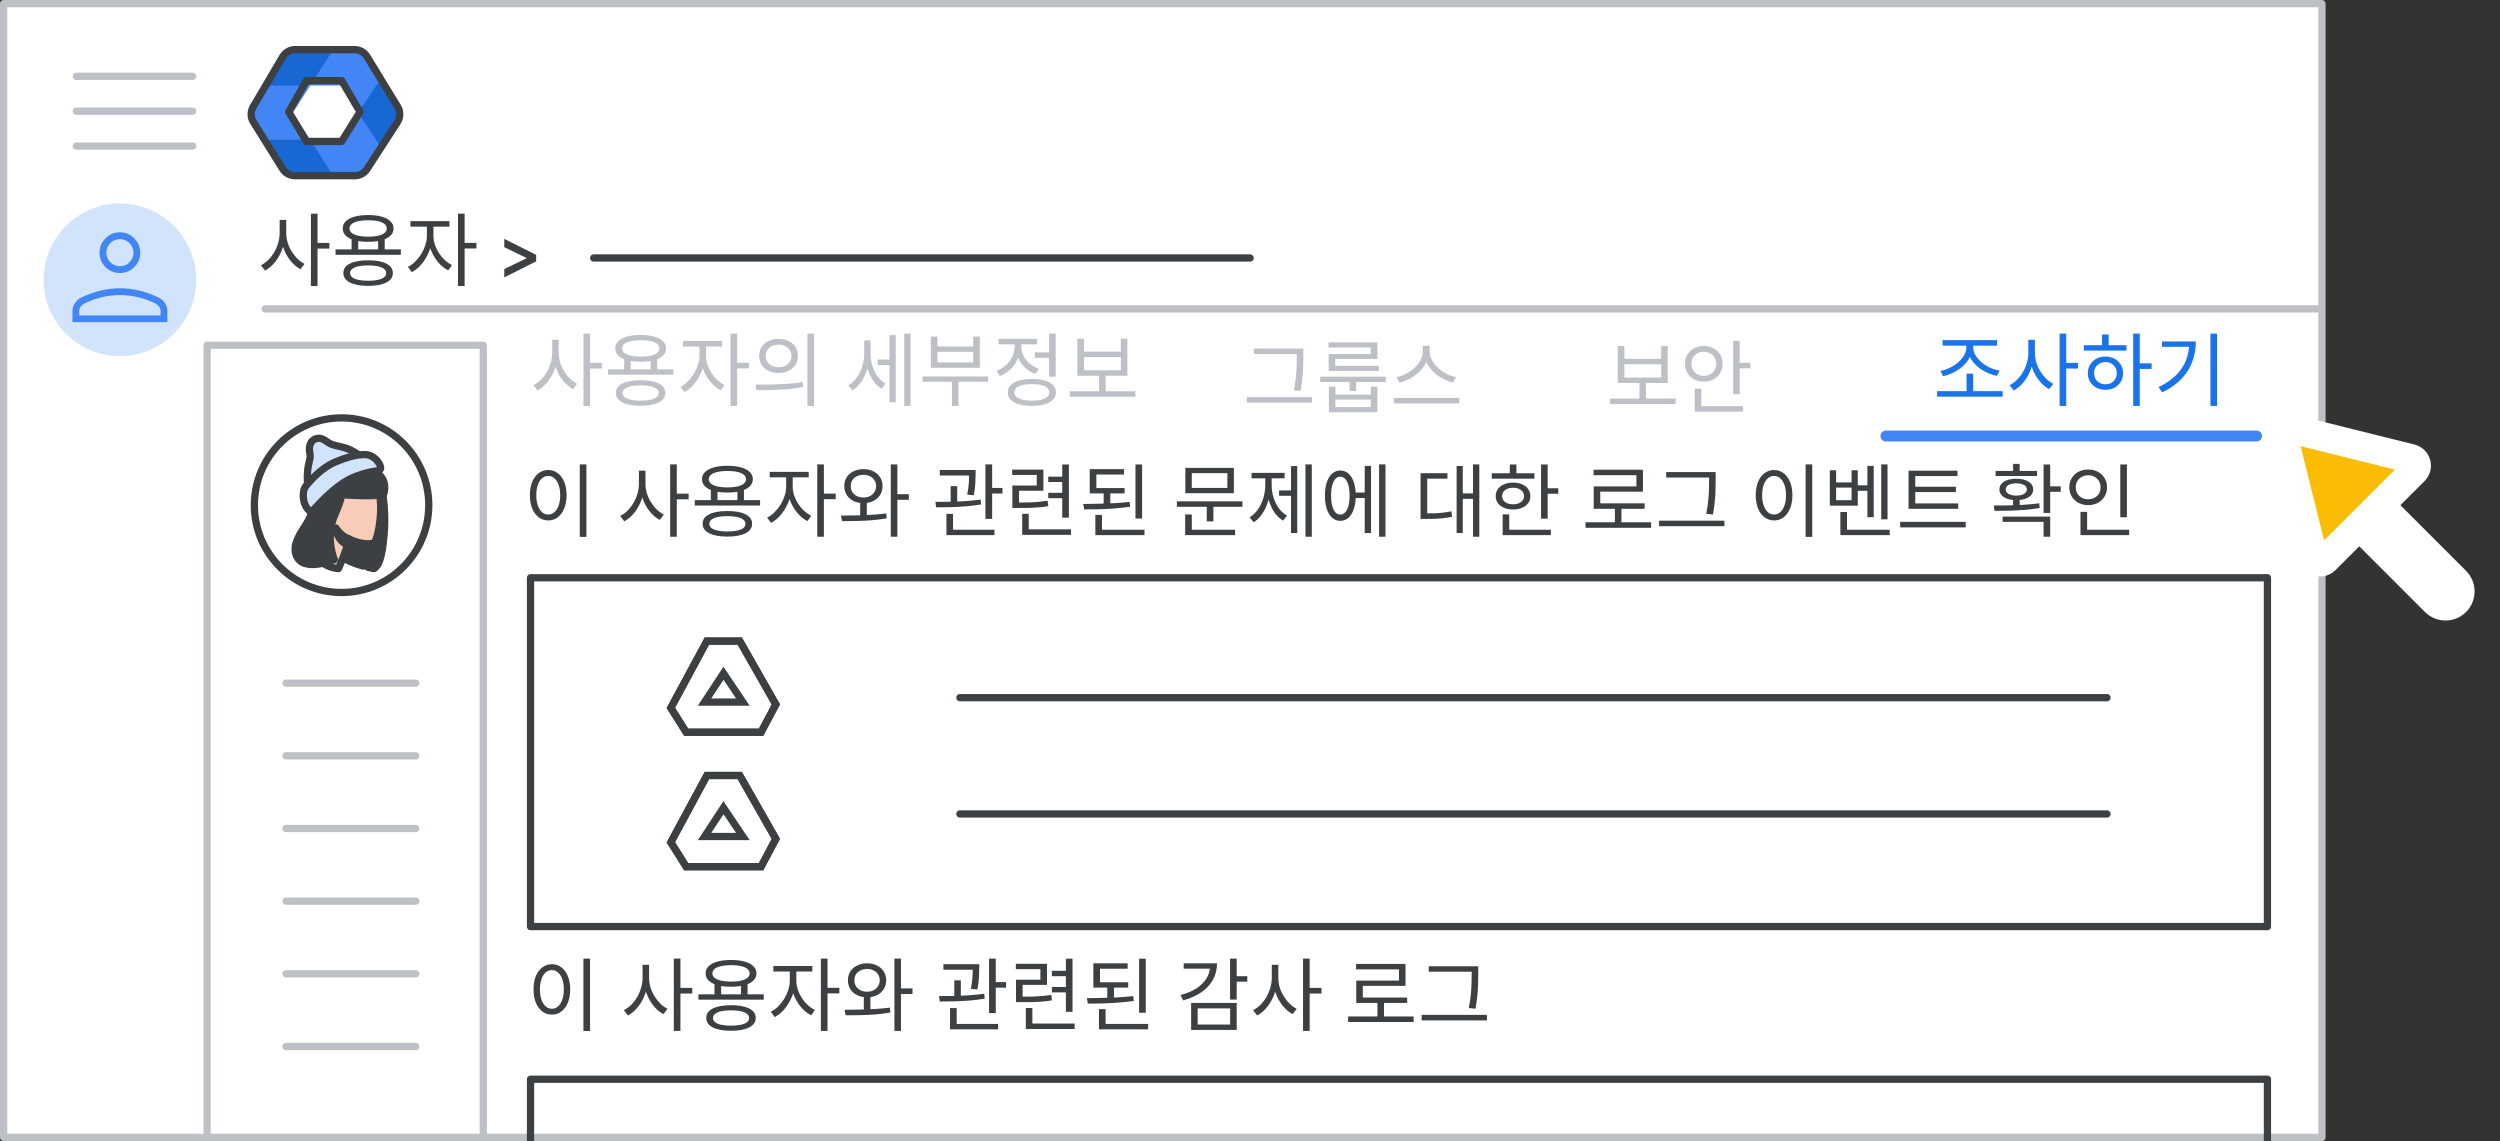 <svg width="344" height="157" viewBox="0 0 344 157" fill="none" xmlns="http://www.w3.org/2000/svg">
<rect x="0" y="0" width="344" height="157" fill="#333333" stroke="none"/>
<g id="add-information-to-a-users-directory-profile" clip-path="url(#clip0_6799_6143)">
<rect id="Rectangle" x="0.5" y="0.5" width="319" height="156" fill="white" stroke="#BDC1C6" stroke-linejoin="round"/>
<g id="Icons/drive-dark-grey">
<g id="Group">
<path id="Path 33" fill-rule="evenodd" clip-rule="evenodd" d="M97.267 88.213H101.791L106.758 96.931L104.721 100.76H94.417L92.307 97.404L97.267 88.213Z" stroke="#3C4043"/>
<path id="Path 35" fill-rule="evenodd" clip-rule="evenodd" d="M97.267 88.213H101.791L106.758 96.931L104.721 100.76H94.417L92.307 97.404L97.267 88.213Z" stroke="#3C4043"/>
<path id="Path 34" fill-rule="evenodd" clip-rule="evenodd" d="M99.55 92.639L102.219 96.606H96.944L99.55 92.639Z" stroke="#3C4043"/>
</g>
</g>
<g id="Icons/drive-dark-grey_2">
<g id="Group_2">
<path id="Path 33_2" fill-rule="evenodd" clip-rule="evenodd" d="M97.267 106.713H101.791L106.758 115.432L104.721 119.26H94.417L92.307 115.904L97.267 106.713Z" stroke="#3C4043"/>
<path id="Path 35_2" fill-rule="evenodd" clip-rule="evenodd" d="M97.267 106.713H101.791L106.758 115.432L104.721 119.26H94.417L92.307 115.904L97.267 106.713Z" stroke="#3C4043"/>
<path id="Path 34_2" fill-rule="evenodd" clip-rule="evenodd" d="M99.55 111.139L102.219 115.106H96.944L99.55 111.139Z" stroke="#3C4043"/>
</g>
</g>
<path id="Line" d="M36.5 42.5H319" stroke="#BDC1C6" stroke-linecap="round"/>
<g id="Admin icon - illustrated">
<g id="Group_3">
<path id="Vector" d="M36.407 19.232L38.831 23.168C39.214 23.79 39.922 24.173 40.688 24.173H45.849L44.92 21.53L42.688 19.232L39.547 18.721L36.407 19.232Z" fill="#1967D2"/>
<path id="Vector_2" d="M54.859 14.495L52.506 10.674L50.482 12.774L49.287 15.501L50.585 18.418L52.49 20.35L54.859 16.506C55.242 15.884 55.242 15.117 54.859 14.495Z" fill="#1967D2"/>
<path id="Vector_3" d="M45.85 6.826H40.689C39.923 6.826 39.215 7.209 38.832 7.832L36.407 11.767L39.547 12.279L42.688 11.767L44.98 9.469L45.85 6.826Z" fill="#1967D2"/>
<path id="Vector_4" d="M40.299 15.501L42.688 11.768H36.407L34.728 14.495C34.345 15.117 34.345 15.884 34.728 16.506L36.407 19.234H42.688L40.299 15.501Z" fill="#4285F4"/>
<path id="Vector_5" d="M46.898 11.767L49.287 15.5L52.505 10.673L50.755 7.832C50.372 7.209 49.663 6.826 48.897 6.826H45.85L42.688 11.767H46.898Z" fill="#4285F4"/>
<path id="Vector_6" d="M46.898 19.233H42.688L45.85 24.174H48.897C49.663 24.174 50.372 23.791 50.755 23.168L52.49 20.35L49.287 15.5L46.898 19.233Z" fill="#4285F4"/>
</g>
<path id="Path 19" fill-rule="evenodd" clip-rule="evenodd" d="M42.167 11.092H47.008L49.538 15.396L47.008 19.459H42.167L39.732 15.396L42.167 11.092Z" stroke="#3C4043" stroke-linejoin="round"/>
<path id="Path 19_2" fill-rule="evenodd" clip-rule="evenodd" d="M38.894 7.811C39.254 7.201 39.909 6.826 40.618 6.826H48.793C49.49 6.826 50.136 7.189 50.5 7.783L54.714 14.676C55.115 15.332 55.105 16.16 54.686 16.806L50.506 23.261C50.137 23.83 49.505 24.174 48.827 24.174H40.584C39.894 24.174 39.252 23.818 38.887 23.232L34.862 16.778C34.468 16.146 34.457 15.347 34.835 14.705L38.894 7.811Z" stroke="#3C4043" stroke-linejoin="round"/>
</g>
<g id="Menu">
<path id="Line_2" d="M10.5 10.5H26.5" stroke="#BDC1C6" stroke-linecap="round" stroke-linejoin="round"/>
<path id="Line_3" d="M10.5 15.301H26.5" stroke="#BDC1C6" stroke-linecap="round" stroke-linejoin="round"/>
<path id="Line_4" d="M10.5 20.1H26.5" stroke="#BDC1C6" stroke-linecap="round" stroke-linejoin="round"/>
</g>
<g id="nav-directory-on">
<path id="Path" d="M16.5 49C20.747 49 24.576 46.441 26.201 42.517C27.826 38.594 26.927 34.077 23.923 31.075C20.92 28.072 16.403 27.174 12.479 28.8C8.556 30.427 5.999 34.256 6 38.503C6 41.288 7.106 43.958 9.076 45.927C11.045 47.895 13.715 49.001 16.5 49Z" fill="#D2E3FC"/>
<g id="person_BASELINE_P900">
<path id="Shape" fill-rule="evenodd" clip-rule="evenodd" d="M14.518 36.751C15.062 37.295 15.722 37.567 16.5 37.567C17.277 37.567 17.938 37.295 18.482 36.751C19.026 36.207 19.298 35.546 19.298 34.769C19.298 34.007 19.026 33.35 18.482 32.798C17.938 32.246 17.277 31.971 16.5 31.971C15.722 31.971 15.062 32.246 14.518 32.798C13.974 33.35 13.702 34.007 13.702 34.769C13.702 35.546 13.974 36.207 14.518 36.751ZM9.971 42.79V44.329H23.029V42.79C23.029 42.401 22.916 42.04 22.691 41.705C22.465 41.371 22.166 41.111 21.793 40.925C20.907 40.505 20.025 40.19 19.147 39.98C18.268 39.77 17.386 39.665 16.5 39.665C15.614 39.665 14.732 39.77 13.854 39.98C12.975 40.19 12.093 40.505 11.207 40.925C10.834 41.111 10.534 41.371 10.309 41.705C10.084 42.04 9.971 42.401 9.971 42.79ZM22.096 43.396V42.79C22.096 42.572 22.03 42.374 21.898 42.195C21.766 42.016 21.583 41.865 21.35 41.741C20.573 41.368 19.776 41.084 18.96 40.89C18.144 40.695 17.324 40.598 16.5 40.598C15.676 40.598 14.856 40.695 14.041 40.89C13.224 41.084 12.427 41.368 11.65 41.741C11.417 41.865 11.234 42.016 11.103 42.195C10.97 42.374 10.904 42.572 10.904 42.79V43.396H22.096ZM17.818 36.086C17.452 36.451 17.013 36.634 16.5 36.634C15.987 36.634 15.548 36.451 15.183 36.086C14.818 35.721 14.635 35.282 14.635 34.769C14.635 34.256 14.818 33.817 15.183 33.452C15.548 33.086 15.987 32.903 16.5 32.903C17.013 32.903 17.452 33.086 17.818 33.452C18.183 33.817 18.365 34.256 18.365 34.769C18.365 35.282 18.183 35.721 17.818 36.086Z" fill="#4285F4"/>
</g>
</g>
<rect id="Rectangle_2" x="28.5" y="47.5" width="38" height="109" fill="white" stroke="#BDC1C6" stroke-linejoin="round"/>
<rect id="Rectangle_3" x="73" y="148.5" width="239" height="9" stroke="#3C4043" stroke-linejoin="round"/>
<g id="Group 118">
<path id="Line 5" d="M39.35 94H57.211" stroke="#BDC1C6" stroke-linecap="round" stroke-linejoin="round"/>
<path id="Line 5_2" d="M39.35 104H57.211" stroke="#BDC1C6" stroke-linecap="round" stroke-linejoin="round"/>
<path id="Line 5_3" d="M39.35 114H57.211" stroke="#BDC1C6" stroke-linecap="round" stroke-linejoin="round"/>
<path id="Line 5_4" d="M39.35 124H57.211" stroke="#BDC1C6" stroke-linecap="round" stroke-linejoin="round"/>
<path id="Line 5_5" d="M39.35 134H57.211" stroke="#BDC1C6" stroke-linecap="round" stroke-linejoin="round"/>
<path id="Line 126" d="M39.35 144H57.211" stroke="#BDC1C6" stroke-linecap="round" stroke-linejoin="round"/>
</g>
<path id="Line 5_6" d="M81.691 35.5H172.011" stroke="#3C4043" stroke-linecap="round" stroke-linejoin="round"/>
<path id="Users &#62;" d="M38.481 30.261H39.229V32.043C39.229 32.593 39.159 33.132 39.02 33.66C38.888 34.188 38.697 34.683 38.448 35.145C38.199 35.607 37.905 36.018 37.568 36.377C37.231 36.736 36.864 37.022 36.468 37.235L35.907 36.498C36.274 36.315 36.611 36.069 36.919 35.761C37.234 35.446 37.509 35.086 37.744 34.683C37.979 34.28 38.158 33.854 38.283 33.407C38.415 32.952 38.481 32.498 38.481 32.043V30.261ZM38.646 30.261H39.383V32.043C39.383 32.483 39.445 32.919 39.57 33.352C39.702 33.785 39.885 34.192 40.12 34.573C40.355 34.954 40.622 35.295 40.923 35.596C41.231 35.897 41.561 36.135 41.913 36.311L41.352 37.037C40.963 36.839 40.604 36.568 40.274 36.223C39.951 35.878 39.665 35.486 39.416 35.046C39.174 34.599 38.983 34.122 38.844 33.616C38.712 33.103 38.646 32.578 38.646 32.043V30.261ZM42.782 29.403H43.695V39.358H42.782V29.403ZM43.486 33.429H45.323V34.21H43.486V33.429ZM48.38 32.78H49.293V34.65H48.38V32.78ZM52.032 32.78H52.934V34.65H52.032V32.78ZM46.169 34.32H55.156V35.057H46.169V34.32ZM50.657 35.816C51.721 35.816 52.553 35.966 53.154 36.267C53.755 36.568 54.056 37 54.056 37.565C54.056 38.137 53.755 38.573 53.154 38.874C52.553 39.182 51.721 39.336 50.657 39.336C49.594 39.336 48.758 39.182 48.149 38.874C47.548 38.573 47.247 38.137 47.247 37.565C47.247 37 47.548 36.568 48.149 36.267C48.758 35.966 49.594 35.816 50.657 35.816ZM50.657 36.52C50.136 36.52 49.689 36.56 49.315 36.641C48.949 36.722 48.666 36.843 48.468 37.004C48.27 37.158 48.171 37.345 48.171 37.565C48.171 37.8 48.27 37.998 48.468 38.159C48.666 38.313 48.949 38.43 49.315 38.511C49.689 38.592 50.136 38.632 50.657 38.632C51.178 38.632 51.621 38.592 51.988 38.511C52.362 38.43 52.648 38.313 52.846 38.159C53.044 37.998 53.143 37.8 53.143 37.565C53.143 37.345 53.044 37.158 52.846 37.004C52.648 36.843 52.362 36.722 51.988 36.641C51.621 36.56 51.178 36.52 50.657 36.52ZM50.657 29.59C51.376 29.59 51.995 29.663 52.516 29.81C53.044 29.957 53.447 30.169 53.726 30.448C54.012 30.719 54.155 31.049 54.155 31.438C54.155 31.819 54.012 32.149 53.726 32.428C53.447 32.707 53.044 32.919 52.516 33.066C51.995 33.205 51.376 33.275 50.657 33.275C49.938 33.275 49.315 33.205 48.787 33.066C48.267 32.919 47.863 32.707 47.577 32.428C47.298 32.149 47.159 31.819 47.159 31.438C47.159 31.049 47.298 30.719 47.577 30.448C47.863 30.169 48.267 29.957 48.787 29.81C49.315 29.663 49.938 29.59 50.657 29.59ZM50.657 30.305C50.136 30.305 49.682 30.349 49.293 30.437C48.912 30.525 48.615 30.653 48.402 30.822C48.197 30.991 48.094 31.196 48.094 31.438C48.094 31.673 48.197 31.878 48.402 32.054C48.615 32.223 48.912 32.351 49.293 32.439C49.682 32.527 50.136 32.571 50.657 32.571C51.193 32.571 51.651 32.527 52.032 32.439C52.413 32.351 52.707 32.223 52.912 32.054C53.117 31.878 53.22 31.673 53.22 31.438C53.22 31.196 53.117 30.991 52.912 30.822C52.707 30.653 52.413 30.525 52.032 30.437C51.651 30.349 51.193 30.305 50.657 30.305ZM58.741 30.833H59.478V32.439C59.478 32.96 59.405 33.477 59.258 33.99C59.112 34.496 58.906 34.976 58.642 35.431C58.386 35.878 58.089 36.278 57.751 36.63C57.414 36.975 57.051 37.246 56.662 37.444L56.123 36.718C56.483 36.542 56.816 36.304 57.124 36.003C57.44 35.695 57.718 35.347 57.96 34.958C58.202 34.562 58.393 34.151 58.532 33.726C58.672 33.293 58.741 32.864 58.741 32.439V30.833ZM58.917 30.833H59.643V32.439C59.643 32.835 59.706 33.235 59.83 33.638C59.962 34.041 60.146 34.426 60.38 34.793C60.615 35.16 60.886 35.49 61.194 35.783C61.51 36.069 61.843 36.3 62.195 36.476L61.678 37.202C61.29 37.004 60.927 36.74 60.589 36.41C60.252 36.073 59.959 35.691 59.709 35.266C59.46 34.841 59.266 34.386 59.126 33.902C58.987 33.418 58.917 32.93 58.917 32.439V30.833ZM56.475 30.426H61.843V31.185H56.475V30.426ZM63.02 29.403H63.933V39.358H63.02V29.403ZM63.724 33.418H65.561V34.188H63.724V33.418ZM69.387 38.17V37.026L72.423 35.552V35.486L69.387 34.012V32.868L73.776 35.068V35.97L69.387 38.17Z" fill="#3C4043"/>
<path id="Security" d="M80.277 131.903H81.19V141.869H80.277V131.903ZM75.943 132.673C76.434 132.673 76.867 132.816 77.241 133.102C77.622 133.381 77.919 133.78 78.132 134.301C78.352 134.822 78.462 135.434 78.462 136.138C78.462 136.842 78.352 137.454 78.132 137.975C77.919 138.496 77.622 138.899 77.241 139.185C76.867 139.471 76.434 139.614 75.943 139.614C75.452 139.614 75.015 139.471 74.634 139.185C74.253 138.899 73.952 138.496 73.732 137.975C73.519 137.454 73.413 136.842 73.413 136.138C73.413 135.434 73.519 134.822 73.732 134.301C73.952 133.78 74.253 133.381 74.634 133.102C75.015 132.816 75.452 132.673 75.943 132.673ZM75.943 133.487C75.613 133.487 75.323 133.597 75.074 133.817C74.832 134.03 74.641 134.338 74.502 134.741C74.363 135.137 74.293 135.603 74.293 136.138C74.293 136.673 74.363 137.143 74.502 137.546C74.641 137.942 74.832 138.25 75.074 138.47C75.323 138.69 75.613 138.8 75.943 138.8C76.266 138.8 76.548 138.69 76.79 138.47C77.039 138.25 77.234 137.942 77.373 137.546C77.512 137.143 77.582 136.673 77.582 136.138C77.582 135.603 77.512 135.137 77.373 134.741C77.234 134.338 77.039 134.03 76.79 133.817C76.548 133.597 76.266 133.487 75.943 133.487ZM88.415 132.761H89.163V134.543C89.163 135.093 89.093 135.632 88.954 136.16C88.822 136.688 88.631 137.183 88.382 137.645C88.132 138.107 87.839 138.518 87.502 138.877C87.164 139.236 86.798 139.522 86.402 139.735L85.841 138.998C86.207 138.815 86.545 138.569 86.853 138.261C87.168 137.946 87.443 137.586 87.678 137.183C87.912 136.78 88.092 136.354 88.217 135.907C88.349 135.452 88.415 134.998 88.415 134.543V132.761ZM88.58 132.761H89.317V134.543C89.317 134.983 89.379 135.419 89.504 135.852C89.636 136.285 89.819 136.692 90.054 137.073C90.288 137.454 90.556 137.795 90.857 138.096C91.165 138.397 91.495 138.635 91.847 138.811L91.286 139.537C90.897 139.339 90.538 139.068 90.208 138.723C89.885 138.378 89.599 137.986 89.35 137.546C89.108 137.099 88.917 136.622 88.778 136.116C88.646 135.603 88.58 135.078 88.58 134.543V132.761ZM92.716 131.903H93.629V141.858H92.716V131.903ZM93.42 135.929H95.257V136.71H93.42V135.929ZM98.314 135.28H99.227V137.15H98.314V135.28ZM101.966 135.28H102.868V137.15H101.966V135.28ZM96.103 136.82H105.09V137.557H96.103V136.82ZM100.591 138.316C101.654 138.316 102.486 138.466 103.088 138.767C103.689 139.068 103.99 139.5 103.99 140.065C103.99 140.637 103.689 141.073 103.088 141.374C102.486 141.682 101.654 141.836 100.591 141.836C99.527 141.836 98.691 141.682 98.083 141.374C97.481 141.073 97.181 140.637 97.181 140.065C97.181 139.5 97.481 139.068 98.083 138.767C98.691 138.466 99.527 138.316 100.591 138.316ZM100.591 139.02C100.07 139.02 99.623 139.06 99.249 139.141C98.882 139.222 98.6 139.343 98.402 139.504C98.204 139.658 98.105 139.845 98.105 140.065C98.105 140.3 98.204 140.498 98.402 140.659C98.6 140.813 98.882 140.93 99.249 141.011C99.623 141.092 100.07 141.132 100.591 141.132C101.111 141.132 101.555 141.092 101.922 141.011C102.296 140.93 102.582 140.813 102.78 140.659C102.978 140.498 103.077 140.3 103.077 140.065C103.077 139.845 102.978 139.658 102.78 139.504C102.582 139.343 102.296 139.222 101.922 139.141C101.555 139.06 101.111 139.02 100.591 139.02ZM100.591 132.09C101.309 132.09 101.929 132.163 102.45 132.31C102.978 132.457 103.381 132.669 103.66 132.948C103.946 133.219 104.089 133.549 104.089 133.938C104.089 134.319 103.946 134.649 103.66 134.928C103.381 135.207 102.978 135.419 102.45 135.566C101.929 135.705 101.309 135.775 100.591 135.775C99.872 135.775 99.249 135.705 98.721 135.566C98.2 135.419 97.797 135.207 97.511 134.928C97.232 134.649 97.093 134.319 97.093 133.938C97.093 133.549 97.232 133.219 97.511 132.948C97.797 132.669 98.2 132.457 98.721 132.31C99.249 132.163 99.872 132.09 100.591 132.09ZM100.591 132.805C100.07 132.805 99.615 132.849 99.227 132.937C98.845 133.025 98.548 133.153 98.336 133.322C98.13 133.491 98.028 133.696 98.028 133.938C98.028 134.173 98.13 134.378 98.336 134.554C98.548 134.723 98.845 134.851 99.227 134.939C99.615 135.027 100.07 135.071 100.591 135.071C101.126 135.071 101.584 135.027 101.966 134.939C102.347 134.851 102.64 134.723 102.846 134.554C103.051 134.378 103.154 134.173 103.154 133.938C103.154 133.696 103.051 133.491 102.846 133.322C102.64 133.153 102.347 133.025 101.966 132.937C101.584 132.849 101.126 132.805 100.591 132.805ZM108.675 133.333H109.412V134.939C109.412 135.46 109.339 135.977 109.192 136.49C109.045 136.996 108.84 137.476 108.576 137.931C108.319 138.378 108.022 138.778 107.685 139.13C107.348 139.475 106.985 139.746 106.596 139.944L106.057 139.218C106.416 139.042 106.75 138.804 107.058 138.503C107.373 138.195 107.652 137.847 107.894 137.458C108.136 137.062 108.327 136.651 108.466 136.226C108.605 135.793 108.675 135.364 108.675 134.939V133.333ZM108.851 133.333H109.577V134.939C109.577 135.335 109.639 135.735 109.764 136.138C109.896 136.541 110.079 136.926 110.314 137.293C110.549 137.66 110.82 137.99 111.128 138.283C111.443 138.569 111.777 138.8 112.129 138.976L111.612 139.702C111.223 139.504 110.86 139.24 110.523 138.91C110.186 138.573 109.892 138.191 109.643 137.766C109.394 137.341 109.199 136.886 109.06 136.402C108.921 135.918 108.851 135.43 108.851 134.939V133.333ZM106.409 132.926H111.777V133.685H106.409V132.926ZM112.954 131.903H113.867V141.858H112.954V131.903ZM113.658 135.918H115.495V136.688H113.658V135.918ZM118.86 136.93H119.773V139.295H118.86V136.93ZM119.311 132.552C119.817 132.552 120.268 132.651 120.664 132.849C121.06 133.04 121.372 133.311 121.599 133.663C121.826 134.015 121.94 134.426 121.94 134.895C121.94 135.35 121.826 135.757 121.599 136.116C121.372 136.468 121.06 136.743 120.664 136.941C120.268 137.132 119.817 137.227 119.311 137.227C118.798 137.227 118.343 137.132 117.947 136.941C117.551 136.743 117.239 136.468 117.012 136.116C116.785 135.757 116.671 135.35 116.671 134.895C116.671 134.426 116.785 134.015 117.012 133.663C117.239 133.311 117.551 133.04 117.947 132.849C118.343 132.651 118.798 132.552 119.311 132.552ZM119.311 133.333C118.974 133.333 118.673 133.399 118.409 133.531C118.145 133.656 117.936 133.835 117.782 134.07C117.635 134.305 117.562 134.58 117.562 134.895C117.562 135.203 117.635 135.474 117.782 135.709C117.936 135.944 118.145 136.127 118.409 136.259C118.673 136.391 118.974 136.457 119.311 136.457C119.648 136.457 119.945 136.391 120.202 136.259C120.466 136.127 120.671 135.944 120.818 135.709C120.972 135.474 121.049 135.203 121.049 134.895C121.049 134.58 120.972 134.305 120.818 134.07C120.671 133.835 120.466 133.656 120.202 133.531C119.945 133.399 119.648 133.333 119.311 133.333ZM123.073 131.903H123.975V141.858H123.073V131.903ZM123.722 136.006H125.559V136.776H123.722V136.006ZM116.363 139.702L116.22 138.943C116.821 138.936 117.474 138.928 118.178 138.921C118.889 138.914 119.608 138.888 120.334 138.844C121.067 138.8 121.771 138.734 122.446 138.646L122.512 139.328C121.815 139.445 121.104 139.533 120.378 139.592C119.652 139.643 118.944 139.676 118.255 139.691C117.573 139.698 116.942 139.702 116.363 139.702ZM129.814 132.673H134.214V133.432H129.814V132.673ZM131.31 134.895H132.212V137.381H131.31V134.895ZM133.851 132.673H134.742V133.201C134.742 133.531 134.731 133.942 134.709 134.433C134.694 134.924 134.621 135.496 134.489 136.149L133.587 136.061C133.719 135.401 133.796 134.84 133.818 134.378C133.84 133.916 133.851 133.524 133.851 133.201V132.673ZM136.095 131.903H137.019V139.394H136.095V131.903ZM136.601 135.137H138.438V135.907H136.601V135.137ZM130.727 140.89H137.338V141.638H130.727V140.89ZM130.727 138.712H131.64V141.11H130.727V138.712ZM129.308 137.81L129.209 137.062C129.795 137.062 130.444 137.055 131.156 137.04C131.867 137.025 132.589 136.996 133.323 136.952C134.056 136.901 134.76 136.831 135.435 136.743L135.49 137.414C134.808 137.531 134.1 137.619 133.367 137.678C132.633 137.737 131.918 137.773 131.222 137.788C130.532 137.803 129.894 137.81 129.308 137.81ZM139.801 137.15H140.516C141.146 137.15 141.693 137.143 142.155 137.128C142.624 137.113 143.053 137.088 143.442 137.051C143.838 137.014 144.241 136.963 144.652 136.897L144.751 137.645C144.325 137.718 143.911 137.773 143.508 137.81C143.104 137.847 142.664 137.872 142.188 137.887C141.711 137.894 141.154 137.898 140.516 137.898H139.801V137.15ZM139.779 132.618H144.069V135.522H140.714V137.59H139.801V134.807H143.156V133.355H139.779V132.618ZM146.665 131.914H147.578V139.229H146.665V131.914ZM144.74 133.586H146.885V134.323H144.74V133.586ZM141.154 140.835H147.875V141.594H141.154V140.835ZM141.154 138.701H142.056V141.176H141.154V138.701ZM144.74 135.808H146.885V136.556H144.74V135.808ZM150.448 135.159H155.244V135.896H150.448V135.159ZM152.362 135.61H153.275V137.59H152.362V135.61ZM150.448 132.552H155.167V133.3H151.361V135.478H150.448V132.552ZM156.74 131.914H157.653V139.35H156.74V131.914ZM151.218 140.89H157.983V141.638H151.218V140.89ZM151.218 138.855H152.131V141.209H151.218V138.855ZM149.689 138.096L149.557 137.348C150.195 137.341 150.877 137.33 151.603 137.315C152.329 137.3 153.062 137.275 153.803 137.238C154.544 137.194 155.255 137.135 155.937 137.062L156.003 137.733C155.299 137.828 154.577 137.905 153.836 137.964C153.103 138.015 152.38 138.052 151.669 138.074C150.965 138.089 150.305 138.096 149.689 138.096ZM169.255 131.903H170.168V137.546H169.255V131.903ZM169.915 134.323H171.631V135.082H169.915V134.323ZM166.494 132.552H167.462C167.462 133.388 167.275 134.143 166.901 134.818C166.535 135.485 166.003 136.057 165.306 136.534C164.61 137.011 163.774 137.385 162.798 137.656L162.435 136.919C163.301 136.692 164.034 136.384 164.635 135.995C165.237 135.599 165.695 135.144 166.01 134.631C166.333 134.118 166.494 133.557 166.494 132.948V132.552ZM162.875 132.552H167.011V133.289H162.875V132.552ZM163.898 138.008H170.168V141.715H163.898V138.008ZM169.266 138.756H164.8V140.978H169.266V138.756ZM174.997 132.761H175.745V134.543C175.745 135.093 175.675 135.632 175.536 136.16C175.404 136.688 175.213 137.183 174.964 137.645C174.714 138.107 174.421 138.518 174.084 138.877C173.746 139.236 173.38 139.522 172.984 139.735L172.423 138.998C172.789 138.815 173.127 138.569 173.435 138.261C173.75 137.946 174.025 137.586 174.26 137.183C174.494 136.78 174.674 136.354 174.799 135.907C174.931 135.452 174.997 134.998 174.997 134.543V132.761ZM175.162 132.761H175.899V134.543C175.899 134.983 175.961 135.419 176.086 135.852C176.218 136.285 176.401 136.692 176.636 137.073C176.87 137.454 177.138 137.795 177.439 138.096C177.747 138.397 178.077 138.635 178.429 138.811L177.868 139.537C177.479 139.339 177.12 139.068 176.79 138.723C176.467 138.378 176.181 137.986 175.932 137.546C175.69 137.099 175.499 136.622 175.36 136.116C175.228 135.603 175.162 135.078 175.162 134.543V132.761ZM179.298 131.903H180.211V141.858H179.298V131.903ZM180.002 135.929H181.839V136.71H180.002V135.929ZM185.499 139.867H194.519V140.626H185.499V139.867ZM189.536 137.744H190.438V140.186H189.536V137.744ZM186.599 132.64H193.397V135.654H187.523V137.645H186.621V134.928H192.495V133.388H186.599V132.64ZM186.621 137.26H193.628V138.008H186.621V137.26ZM196.597 132.959H202.999V133.707H196.597V132.959ZM195.618 139.647H204.605V140.406H195.618V139.647ZM202.504 132.959H203.406V133.96C203.406 134.378 203.399 134.825 203.384 135.302C203.377 135.771 203.348 136.292 203.296 136.864C203.245 137.436 203.157 138.081 203.032 138.8L202.108 138.701C202.24 138.026 202.332 137.407 202.383 136.842C202.442 136.277 202.475 135.757 202.482 135.28C202.497 134.803 202.504 134.363 202.504 133.96V132.959Z" fill="#3C4043"/>
<path id="Security_2" d="M266.55 53.823H275.57V54.582H266.55V53.823ZM270.598 51.414H271.511V54.076H270.598V51.414ZM270.576 47.168H271.357V47.773C271.357 48.184 271.28 48.572 271.126 48.939C270.979 49.298 270.774 49.636 270.51 49.951C270.253 50.259 269.953 50.534 269.608 50.776C269.271 51.011 268.908 51.216 268.519 51.392C268.138 51.561 267.753 51.685 267.364 51.766L266.99 51.04C267.327 50.981 267.668 50.882 268.013 50.743C268.358 50.596 268.68 50.42 268.981 50.215C269.289 50.01 269.56 49.779 269.795 49.522C270.037 49.265 270.228 48.99 270.367 48.697C270.506 48.404 270.576 48.096 270.576 47.773V47.168ZM270.752 47.168H271.522V47.773C271.522 48.096 271.592 48.404 271.731 48.697C271.87 48.983 272.061 49.254 272.303 49.511C272.545 49.768 272.82 49.999 273.128 50.204C273.436 50.402 273.762 50.571 274.107 50.71C274.459 50.849 274.807 50.945 275.152 50.996L274.778 51.722C274.382 51.641 273.99 51.52 273.601 51.359C273.212 51.19 272.846 50.989 272.501 50.754C272.164 50.512 271.863 50.241 271.599 49.94C271.335 49.632 271.126 49.298 270.972 48.939C270.825 48.572 270.752 48.184 270.752 47.773V47.168ZM267.298 46.805H274.8V47.564H267.298V46.805ZM279.1 46.761H279.848V48.543C279.848 49.093 279.778 49.632 279.639 50.16C279.507 50.688 279.316 51.183 279.067 51.645C278.818 52.107 278.524 52.518 278.187 52.877C277.85 53.236 277.483 53.522 277.087 53.735L276.526 52.998C276.893 52.815 277.23 52.569 277.538 52.261C277.853 51.946 278.128 51.586 278.363 51.183C278.598 50.78 278.777 50.354 278.902 49.907C279.034 49.452 279.1 48.998 279.1 48.543V46.761ZM279.265 46.761H280.002V48.543C280.002 48.983 280.064 49.419 280.189 49.852C280.321 50.285 280.504 50.692 280.739 51.073C280.974 51.454 281.241 51.795 281.542 52.096C281.85 52.397 282.18 52.635 282.532 52.811L281.971 53.537C281.582 53.339 281.223 53.068 280.893 52.723C280.57 52.378 280.284 51.986 280.035 51.546C279.793 51.099 279.602 50.622 279.463 50.116C279.331 49.603 279.265 49.078 279.265 48.543V46.761ZM283.401 45.903H284.314V55.858H283.401V45.903ZM284.105 49.929H285.942V50.71H284.105V49.929ZM293.531 45.903H294.433V55.858H293.531V45.903ZM294.224 49.995H296.061V50.765H294.224V49.995ZM286.733 47.498H292.596V48.246H286.733V47.498ZM289.714 49.06C290.184 49.06 290.598 49.159 290.957 49.357C291.324 49.555 291.61 49.826 291.815 50.171C292.028 50.508 292.134 50.901 292.134 51.348C292.134 51.795 292.028 52.191 291.815 52.536C291.61 52.881 291.324 53.152 290.957 53.35C290.598 53.541 290.184 53.636 289.714 53.636C289.245 53.636 288.827 53.541 288.46 53.35C288.101 53.152 287.815 52.881 287.602 52.536C287.39 52.191 287.283 51.795 287.283 51.348C287.283 50.901 287.39 50.508 287.602 50.171C287.815 49.826 288.101 49.555 288.46 49.357C288.827 49.159 289.245 49.06 289.714 49.06ZM289.714 49.819C289.414 49.819 289.146 49.885 288.911 50.017C288.677 50.149 288.49 50.329 288.35 50.556C288.218 50.783 288.152 51.047 288.152 51.348C288.152 51.649 288.218 51.916 288.35 52.151C288.49 52.378 288.677 52.558 288.911 52.69C289.146 52.815 289.414 52.877 289.714 52.877C290.008 52.877 290.272 52.815 290.506 52.69C290.741 52.558 290.924 52.378 291.056 52.151C291.196 51.916 291.265 51.649 291.265 51.348C291.265 51.047 291.196 50.783 291.056 50.556C290.924 50.329 290.741 50.149 290.506 50.017C290.272 49.885 290.008 49.819 289.714 49.819ZM289.241 46.024H290.154V47.828H289.241V46.024ZM304.156 45.903H305.069V55.858H304.156V45.903ZM301.241 46.981H302.143C302.143 47.7 302.055 48.393 301.879 49.06C301.711 49.727 301.443 50.362 301.076 50.963C300.71 51.557 300.233 52.111 299.646 52.624C299.06 53.137 298.348 53.596 297.512 53.999L297.028 53.262C297.989 52.8 298.781 52.261 299.404 51.645C300.028 51.029 300.49 50.343 300.79 49.588C301.091 48.825 301.241 48.004 301.241 47.124V46.981ZM297.49 46.981H301.626V47.718H297.49V46.981Z" fill="#1A73E8"/>
<path id="Security_3" d="M221.55 54.834H230.57V55.593H221.55V54.834ZM225.587 52.447H226.489V55.054H225.587V52.447ZM222.606 47.607H223.519V49.378H228.579V47.607H229.481V52.7H222.606V47.607ZM223.519 50.126V51.952H228.579V50.126H223.519ZM238.478 46.903H239.391V54.229H238.478V46.903ZM239.105 49.928H240.854V50.687H239.105V49.928ZM233.198 55.89H239.831V56.638H233.198V55.89ZM233.198 53.481H234.1V56.187H233.198V53.481ZM234.441 47.607C234.94 47.607 235.383 47.713 235.772 47.926C236.161 48.131 236.469 48.417 236.696 48.784C236.923 49.151 237.037 49.576 237.037 50.06C237.037 50.529 236.923 50.951 236.696 51.325C236.469 51.699 236.161 51.992 235.772 52.205C235.383 52.41 234.94 52.513 234.441 52.513C233.95 52.513 233.506 52.41 233.11 52.205C232.721 51.992 232.413 51.699 232.186 51.325C231.959 50.951 231.845 50.529 231.845 50.06C231.845 49.576 231.959 49.151 232.186 48.784C232.413 48.417 232.721 48.131 233.11 47.926C233.506 47.713 233.95 47.607 234.441 47.607ZM234.441 48.399C234.118 48.399 233.829 48.469 233.572 48.608C233.315 48.747 233.11 48.942 232.956 49.191C232.809 49.44 232.736 49.73 232.736 50.06C232.736 50.383 232.809 50.669 232.956 50.918C233.11 51.167 233.315 51.362 233.572 51.501C233.829 51.64 234.118 51.71 234.441 51.71C234.764 51.71 235.053 51.64 235.31 51.501C235.574 51.362 235.779 51.167 235.926 50.918C236.08 50.669 236.157 50.383 236.157 50.06C236.157 49.73 236.08 49.44 235.926 49.191C235.779 48.942 235.574 48.747 235.31 48.608C235.053 48.469 234.764 48.399 234.441 48.399Z" fill="#BDC1C6"/>
<path id="Security_4" d="M172.529 47.959H178.931V48.707H172.529V47.959ZM171.55 54.647H180.537V55.406H171.55V54.647ZM178.436 47.959H179.338V48.96C179.338 49.378 179.331 49.825 179.316 50.302C179.309 50.771 179.279 51.292 179.228 51.864C179.177 52.436 179.089 53.081 178.964 53.8L178.04 53.701C178.172 53.026 178.264 52.407 178.315 51.842C178.374 51.277 178.407 50.757 178.414 50.28C178.429 49.803 178.436 49.363 178.436 48.96V47.959ZM181.658 51.831H190.678V52.568H181.658V51.831ZM185.706 52.095H186.608V53.789H185.706V52.095ZM182.857 53.206H183.759V54.295H188.621V53.206H189.523V56.726H182.857V53.206ZM183.759 54.988V56.011H188.621V54.988H183.759ZM182.802 47.112H189.523V49.389H183.726V50.709H182.824V48.718H188.621V47.816H182.802V47.112ZM182.824 50.335H189.732V51.039H182.824V50.335ZM195.77 47.585H196.573V48.355C196.573 48.788 196.496 49.198 196.342 49.587C196.196 49.976 195.99 50.339 195.726 50.676C195.47 51.006 195.169 51.303 194.824 51.567C194.487 51.831 194.124 52.055 193.735 52.238C193.354 52.421 192.965 52.561 192.569 52.656L192.162 51.897C192.507 51.824 192.852 51.71 193.196 51.556C193.548 51.402 193.878 51.215 194.186 50.995C194.494 50.768 194.766 50.515 195 50.236C195.242 49.957 195.429 49.66 195.561 49.345C195.701 49.022 195.77 48.692 195.77 48.355V47.585ZM195.946 47.585H196.727V48.355C196.727 48.692 196.797 49.022 196.936 49.345C197.076 49.66 197.263 49.957 197.497 50.236C197.739 50.515 198.014 50.768 198.322 50.995C198.63 51.215 198.957 51.406 199.301 51.567C199.653 51.721 200.005 51.831 200.357 51.897L199.939 52.656C199.543 52.561 199.155 52.421 198.773 52.238C198.392 52.055 198.029 51.831 197.684 51.567C197.347 51.303 197.046 51.006 196.782 50.676C196.518 50.339 196.313 49.976 196.166 49.587C196.02 49.198 195.946 48.788 195.946 48.355V47.585ZM191.788 54.757H200.808V55.516H191.788V54.757Z" fill="#BDC1C6"/>
<path id="Security_5" d="M75.981 46.761H76.729V48.543C76.729 49.093 76.659 49.632 76.52 50.16C76.388 50.688 76.197 51.183 75.948 51.645C75.699 52.107 75.405 52.518 75.068 52.877C74.731 53.236 74.364 53.522 73.968 53.735L73.407 52.998C73.774 52.815 74.111 52.569 74.419 52.261C74.734 51.946 75.009 51.586 75.244 51.183C75.479 50.78 75.658 50.354 75.783 49.907C75.915 49.452 75.981 48.998 75.981 48.543V46.761ZM76.146 46.761H76.883V48.543C76.883 48.983 76.945 49.419 77.07 49.852C77.202 50.285 77.385 50.692 77.62 51.073C77.855 51.454 78.122 51.795 78.423 52.096C78.731 52.397 79.061 52.635 79.413 52.811L78.852 53.537C78.463 53.339 78.104 53.068 77.774 52.723C77.451 52.378 77.165 51.986 76.916 51.546C76.674 51.099 76.483 50.622 76.344 50.116C76.212 49.603 76.146 49.078 76.146 48.543V46.761ZM80.282 45.903H81.195V55.858H80.282V45.903ZM80.986 49.929H82.823V50.71H80.986V49.929ZM85.88 49.28H86.793V51.15H85.88V49.28ZM89.532 49.28H90.434V51.15H89.532V49.28ZM83.669 50.82H92.656V51.557H83.669V50.82ZM88.157 52.316C89.221 52.316 90.053 52.466 90.654 52.767C91.255 53.068 91.556 53.5 91.556 54.065C91.556 54.637 91.255 55.073 90.654 55.374C90.053 55.682 89.221 55.836 88.157 55.836C87.094 55.836 86.258 55.682 85.649 55.374C85.048 55.073 84.747 54.637 84.747 54.065C84.747 53.5 85.048 53.068 85.649 52.767C86.258 52.466 87.094 52.316 88.157 52.316ZM88.157 53.02C87.636 53.02 87.189 53.06 86.815 53.141C86.448 53.222 86.166 53.343 85.968 53.504C85.77 53.658 85.671 53.845 85.671 54.065C85.671 54.3 85.77 54.498 85.968 54.659C86.166 54.813 86.448 54.93 86.815 55.011C87.189 55.092 87.636 55.132 88.157 55.132C88.678 55.132 89.121 55.092 89.488 55.011C89.862 54.93 90.148 54.813 90.346 54.659C90.544 54.498 90.643 54.3 90.643 54.065C90.643 53.845 90.544 53.658 90.346 53.504C90.148 53.343 89.862 53.222 89.488 53.141C89.121 53.06 88.678 53.02 88.157 53.02ZM88.157 46.09C88.876 46.09 89.496 46.163 90.016 46.31C90.544 46.457 90.948 46.669 91.226 46.948C91.512 47.219 91.655 47.549 91.655 47.938C91.655 48.319 91.512 48.649 91.226 48.928C90.948 49.207 90.544 49.419 90.016 49.566C89.496 49.705 88.876 49.775 88.157 49.775C87.439 49.775 86.815 49.705 86.287 49.566C85.766 49.419 85.363 49.207 85.077 48.928C84.799 48.649 84.659 48.319 84.659 47.938C84.659 47.549 84.799 47.219 85.077 46.948C85.363 46.669 85.766 46.457 86.287 46.31C86.815 46.163 87.439 46.09 88.157 46.09ZM88.157 46.805C87.636 46.805 87.182 46.849 86.793 46.937C86.412 47.025 86.115 47.153 85.902 47.322C85.697 47.491 85.594 47.696 85.594 47.938C85.594 48.173 85.697 48.378 85.902 48.554C86.115 48.723 86.412 48.851 86.793 48.939C87.182 49.027 87.636 49.071 88.157 49.071C88.692 49.071 89.151 49.027 89.532 48.939C89.913 48.851 90.207 48.723 90.412 48.554C90.618 48.378 90.72 48.173 90.72 47.938C90.72 47.696 90.618 47.491 90.412 47.322C90.207 47.153 89.913 47.025 89.532 46.937C89.151 46.849 88.692 46.805 88.157 46.805ZM96.241 47.333H96.978V48.939C96.978 49.46 96.905 49.977 96.758 50.49C96.612 50.996 96.406 51.476 96.142 51.931C95.886 52.378 95.589 52.778 95.251 53.13C94.914 53.475 94.551 53.746 94.162 53.944L93.623 53.218C93.983 53.042 94.316 52.804 94.624 52.503C94.94 52.195 95.218 51.847 95.46 51.458C95.702 51.062 95.893 50.651 96.032 50.226C96.172 49.793 96.241 49.364 96.241 48.939V47.333ZM96.417 47.333H97.143V48.939C97.143 49.335 97.206 49.735 97.33 50.138C97.462 50.541 97.646 50.926 97.88 51.293C98.115 51.66 98.386 51.99 98.694 52.283C99.01 52.569 99.343 52.8 99.695 52.976L99.178 53.702C98.79 53.504 98.427 53.24 98.089 52.91C97.752 52.573 97.459 52.191 97.209 51.766C96.96 51.341 96.766 50.886 96.626 50.402C96.487 49.918 96.417 49.43 96.417 48.939V47.333ZM93.975 46.926H99.343V47.685H93.975V46.926ZM100.52 45.903H101.433V55.858H100.52V45.903ZM101.224 49.918H103.061V50.688H101.224V49.918ZM107.13 46.629C107.651 46.629 108.109 46.728 108.505 46.926C108.909 47.117 109.224 47.388 109.451 47.74C109.679 48.092 109.792 48.503 109.792 48.972C109.792 49.434 109.679 49.845 109.451 50.204C109.224 50.556 108.909 50.831 108.505 51.029C108.109 51.22 107.651 51.315 107.13 51.315C106.617 51.315 106.159 51.22 105.755 51.029C105.352 50.831 105.033 50.556 104.798 50.204C104.571 49.845 104.457 49.434 104.457 48.972C104.457 48.503 104.571 48.092 104.798 47.74C105.033 47.388 105.352 47.117 105.755 46.926C106.159 46.728 106.617 46.629 107.13 46.629ZM107.13 47.421C106.793 47.421 106.489 47.487 106.217 47.619C105.953 47.744 105.744 47.923 105.59 48.158C105.436 48.393 105.359 48.664 105.359 48.972C105.359 49.28 105.436 49.551 105.59 49.786C105.744 50.021 105.953 50.204 106.217 50.336C106.489 50.461 106.793 50.523 107.13 50.523C107.475 50.523 107.779 50.461 108.043 50.336C108.307 50.204 108.516 50.021 108.67 49.786C108.824 49.551 108.901 49.28 108.901 48.972C108.901 48.664 108.824 48.393 108.67 48.158C108.516 47.923 108.307 47.744 108.043 47.619C107.779 47.487 107.475 47.421 107.13 47.421ZM111.101 45.903H112.014V55.869H111.101V45.903ZM104.083 53.691L103.962 52.921C104.571 52.921 105.238 52.917 105.964 52.91C106.69 52.895 107.438 52.866 108.208 52.822C108.986 52.771 109.734 52.69 110.452 52.58L110.529 53.251C109.781 53.39 109.022 53.493 108.252 53.559C107.49 53.618 106.753 53.654 106.041 53.669C105.33 53.684 104.677 53.691 104.083 53.691ZM120.757 49.467H122.671V50.226H120.757V49.467ZM118.909 46.838H119.624V48.741C119.624 49.254 119.569 49.76 119.459 50.259C119.356 50.758 119.202 51.227 118.997 51.667C118.799 52.107 118.557 52.503 118.271 52.855C117.985 53.207 117.662 53.493 117.303 53.713L116.731 53.031C117.068 52.826 117.373 52.569 117.644 52.261C117.915 51.953 118.143 51.608 118.326 51.227C118.517 50.838 118.66 50.435 118.755 50.017C118.858 49.592 118.909 49.166 118.909 48.741V46.838ZM119.085 46.838H119.789V48.708C119.789 49.104 119.833 49.504 119.921 49.907C120.016 50.303 120.148 50.684 120.317 51.051C120.493 51.41 120.709 51.74 120.966 52.041C121.223 52.342 121.512 52.591 121.835 52.789L121.318 53.493C120.959 53.273 120.64 52.994 120.361 52.657C120.082 52.312 119.848 51.927 119.657 51.502C119.466 51.069 119.323 50.615 119.228 50.138C119.133 49.661 119.085 49.185 119.085 48.708V46.838ZM124.42 45.903H125.3V55.858H124.42V45.903ZM122.396 46.112H123.254V55.352H122.396V46.112ZM126.949 51.799H135.969V52.536H126.949V51.799ZM130.986 52.14H131.888V55.858H130.986V52.14ZM128.093 46.31H128.995V47.674H133.912V46.31H134.825V50.611H128.093V46.31ZM128.995 48.411V49.863H133.912V48.411H128.995ZM142.392 48.488H144.625V49.247H142.392V48.488ZM144.35 45.903H145.263V51.832H144.35V45.903ZM141.985 52.14C142.675 52.14 143.265 52.213 143.756 52.36C144.255 52.507 144.636 52.719 144.9 52.998C145.164 53.269 145.296 53.603 145.296 53.999C145.296 54.586 144.999 55.04 144.405 55.363C143.819 55.686 143.012 55.847 141.985 55.847C140.959 55.847 140.148 55.686 139.554 55.363C138.968 55.04 138.674 54.586 138.674 53.999C138.674 53.603 138.806 53.269 139.07 52.998C139.342 52.719 139.723 52.507 140.214 52.36C140.713 52.213 141.303 52.14 141.985 52.14ZM141.985 52.855C141.487 52.855 141.058 52.899 140.698 52.987C140.339 53.075 140.06 53.203 139.862 53.372C139.672 53.541 139.576 53.75 139.576 53.999C139.576 54.234 139.672 54.435 139.862 54.604C140.06 54.773 140.339 54.905 140.698 55C141.058 55.088 141.487 55.132 141.985 55.132C142.491 55.132 142.92 55.088 143.272 55C143.632 54.905 143.907 54.773 144.097 54.604C144.295 54.435 144.394 54.234 144.394 53.999C144.394 53.75 144.295 53.541 144.097 53.372C143.907 53.203 143.632 53.075 143.272 52.987C142.92 52.899 142.491 52.855 141.985 52.855ZM139.609 46.915H140.357V47.718C140.357 48.327 140.24 48.899 140.005 49.434C139.778 49.962 139.455 50.428 139.037 50.831C138.619 51.227 138.135 51.531 137.585 51.744L137.112 51.018C137.486 50.886 137.824 50.706 138.124 50.479C138.432 50.252 138.696 49.991 138.916 49.698C139.144 49.405 139.316 49.089 139.433 48.752C139.551 48.415 139.609 48.07 139.609 47.718V46.915ZM139.785 46.915H140.533V47.707C140.533 48.132 140.632 48.547 140.83 48.95C141.028 49.353 141.311 49.709 141.677 50.017C142.044 50.325 142.466 50.567 142.942 50.743L142.48 51.469C141.938 51.271 141.465 50.985 141.061 50.611C140.658 50.23 140.343 49.79 140.115 49.291C139.895 48.792 139.785 48.264 139.785 47.707V46.915ZM137.398 46.629H142.711V47.377H137.398V46.629ZM147.198 53.834H156.218V54.593H147.198V53.834ZM151.235 51.447H152.137V54.054H151.235V51.447ZM148.254 46.607H149.167V48.378H154.227V46.607H155.129V51.7H148.254V46.607ZM149.167 49.126V50.952H154.227V49.126H149.167Z" fill="#BDC1C6"/>
<rect id="Rectangle_4" x="73" y="79.5" width="239" height="48" stroke="#3C4043" stroke-linejoin="round"/>
<path id="Line 6" d="M132.081 96H289.919" stroke="#3C4043" stroke-linecap="round" stroke-linejoin="round"/>
<path id="Line 125" d="M132.081 112H289.919" stroke="#3C4043" stroke-linecap="round" stroke-linejoin="round"/>
<path id="Security_6" d="M79.777 63.903H80.69V73.869H79.777V63.903ZM75.443 64.673C75.934 64.673 76.367 64.816 76.741 65.102C77.122 65.381 77.419 65.78 77.632 66.301C77.852 66.822 77.962 67.434 77.962 68.138C77.962 68.842 77.852 69.454 77.632 69.975C77.419 70.496 77.122 70.899 76.741 71.185C76.367 71.471 75.934 71.614 75.443 71.614C74.952 71.614 74.515 71.471 74.134 71.185C73.753 70.899 73.452 70.496 73.232 69.975C73.019 69.454 72.913 68.842 72.913 68.138C72.913 67.434 73.019 66.822 73.232 66.301C73.452 65.78 73.753 65.381 74.134 65.102C74.515 64.816 74.952 64.673 75.443 64.673ZM75.443 65.487C75.113 65.487 74.823 65.597 74.574 65.817C74.332 66.03 74.141 66.338 74.002 66.741C73.863 67.137 73.793 67.603 73.793 68.138C73.793 68.673 73.863 69.143 74.002 69.546C74.141 69.942 74.332 70.25 74.574 70.47C74.823 70.69 75.113 70.8 75.443 70.8C75.766 70.8 76.048 70.69 76.29 70.47C76.539 70.25 76.734 69.942 76.873 69.546C77.012 69.143 77.082 68.673 77.082 68.138C77.082 67.603 77.012 67.137 76.873 66.741C76.734 66.338 76.539 66.03 76.29 65.817C76.048 65.597 75.766 65.487 75.443 65.487ZM87.915 64.761H88.663V66.543C88.663 67.093 88.593 67.632 88.454 68.16C88.322 68.688 88.131 69.183 87.882 69.645C87.632 70.107 87.339 70.518 87.002 70.877C86.664 71.236 86.298 71.522 85.902 71.735L85.341 70.998C85.707 70.815 86.045 70.569 86.353 70.261C86.668 69.946 86.943 69.586 87.178 69.183C87.412 68.78 87.592 68.354 87.717 67.907C87.849 67.452 87.915 66.998 87.915 66.543V64.761ZM88.08 64.761H88.817V66.543C88.817 66.983 88.879 67.419 89.004 67.852C89.136 68.285 89.319 68.692 89.554 69.073C89.788 69.454 90.056 69.795 90.357 70.096C90.665 70.397 90.995 70.635 91.347 70.811L90.786 71.537C90.397 71.339 90.038 71.068 89.708 70.723C89.385 70.378 89.099 69.986 88.85 69.546C88.608 69.099 88.417 68.622 88.278 68.116C88.146 67.603 88.08 67.078 88.08 66.543V64.761ZM92.216 63.903H93.129V73.858H92.216V63.903ZM92.92 67.929H94.757V68.71H92.92V67.929ZM97.814 67.28H98.727V69.15H97.814V67.28ZM101.466 67.28H102.368V69.15H101.466V67.28ZM95.603 68.82H104.59V69.557H95.603V68.82ZM100.091 70.316C101.154 70.316 101.986 70.466 102.588 70.767C103.189 71.068 103.49 71.5 103.49 72.065C103.49 72.637 103.189 73.073 102.588 73.374C101.986 73.682 101.154 73.836 100.091 73.836C99.027 73.836 98.191 73.682 97.583 73.374C96.981 73.073 96.681 72.637 96.681 72.065C96.681 71.5 96.981 71.068 97.583 70.767C98.191 70.466 99.027 70.316 100.091 70.316ZM100.091 71.02C99.57 71.02 99.123 71.06 98.749 71.141C98.382 71.222 98.1 71.343 97.902 71.504C97.704 71.658 97.605 71.845 97.605 72.065C97.605 72.3 97.704 72.498 97.902 72.659C98.1 72.813 98.382 72.93 98.749 73.011C99.123 73.092 99.57 73.132 100.091 73.132C100.611 73.132 101.055 73.092 101.422 73.011C101.796 72.93 102.082 72.813 102.28 72.659C102.478 72.498 102.577 72.3 102.577 72.065C102.577 71.845 102.478 71.658 102.28 71.504C102.082 71.343 101.796 71.222 101.422 71.141C101.055 71.06 100.611 71.02 100.091 71.02ZM100.091 64.09C100.809 64.09 101.429 64.163 101.95 64.31C102.478 64.457 102.881 64.669 103.16 64.948C103.446 65.219 103.589 65.549 103.589 65.938C103.589 66.319 103.446 66.649 103.16 66.928C102.881 67.207 102.478 67.419 101.95 67.566C101.429 67.705 100.809 67.775 100.091 67.775C99.372 67.775 98.749 67.705 98.221 67.566C97.7 67.419 97.297 67.207 97.011 66.928C96.732 66.649 96.593 66.319 96.593 65.938C96.593 65.549 96.732 65.219 97.011 64.948C97.297 64.669 97.7 64.457 98.221 64.31C98.749 64.163 99.372 64.09 100.091 64.09ZM100.091 64.805C99.57 64.805 99.115 64.849 98.727 64.937C98.345 65.025 98.048 65.153 97.836 65.322C97.63 65.491 97.528 65.696 97.528 65.938C97.528 66.173 97.63 66.378 97.836 66.554C98.048 66.723 98.345 66.851 98.727 66.939C99.115 67.027 99.57 67.071 100.091 67.071C100.626 67.071 101.084 67.027 101.466 66.939C101.847 66.851 102.14 66.723 102.346 66.554C102.551 66.378 102.654 66.173 102.654 65.938C102.654 65.696 102.551 65.491 102.346 65.322C102.14 65.153 101.847 65.025 101.466 64.937C101.084 64.849 100.626 64.805 100.091 64.805ZM108.175 65.333H108.912V66.939C108.912 67.46 108.839 67.977 108.692 68.49C108.545 68.996 108.34 69.476 108.076 69.931C107.819 70.378 107.522 70.778 107.185 71.13C106.848 71.475 106.485 71.746 106.096 71.944L105.557 71.218C105.916 71.042 106.25 70.804 106.558 70.503C106.873 70.195 107.152 69.847 107.394 69.458C107.636 69.062 107.827 68.651 107.966 68.226C108.105 67.793 108.175 67.364 108.175 66.939V65.333ZM108.351 65.333H109.077V66.939C109.077 67.335 109.139 67.735 109.264 68.138C109.396 68.541 109.579 68.926 109.814 69.293C110.049 69.66 110.32 69.99 110.628 70.283C110.943 70.569 111.277 70.8 111.629 70.976L111.112 71.702C110.723 71.504 110.36 71.24 110.023 70.91C109.686 70.573 109.392 70.191 109.143 69.766C108.894 69.341 108.699 68.886 108.56 68.402C108.421 67.918 108.351 67.43 108.351 66.939V65.333ZM105.909 64.926H111.277V65.685H105.909V64.926ZM112.454 63.903H113.367V73.858H112.454V63.903ZM113.158 67.918H114.995V68.688H113.158V67.918ZM118.36 68.93H119.273V71.295H118.36V68.93ZM118.811 64.552C119.317 64.552 119.768 64.651 120.164 64.849C120.56 65.04 120.872 65.311 121.099 65.663C121.326 66.015 121.44 66.426 121.44 66.895C121.44 67.35 121.326 67.757 121.099 68.116C120.872 68.468 120.56 68.743 120.164 68.941C119.768 69.132 119.317 69.227 118.811 69.227C118.298 69.227 117.843 69.132 117.447 68.941C117.051 68.743 116.739 68.468 116.512 68.116C116.285 67.757 116.171 67.35 116.171 66.895C116.171 66.426 116.285 66.015 116.512 65.663C116.739 65.311 117.051 65.04 117.447 64.849C117.843 64.651 118.298 64.552 118.811 64.552ZM118.811 65.333C118.474 65.333 118.173 65.399 117.909 65.531C117.645 65.656 117.436 65.835 117.282 66.07C117.135 66.305 117.062 66.58 117.062 66.895C117.062 67.203 117.135 67.474 117.282 67.709C117.436 67.944 117.645 68.127 117.909 68.259C118.173 68.391 118.474 68.457 118.811 68.457C119.148 68.457 119.445 68.391 119.702 68.259C119.966 68.127 120.171 67.944 120.318 67.709C120.472 67.474 120.549 67.203 120.549 66.895C120.549 66.58 120.472 66.305 120.318 66.07C120.171 65.835 119.966 65.656 119.702 65.531C119.445 65.399 119.148 65.333 118.811 65.333ZM122.573 63.903H123.475V73.858H122.573V63.903ZM123.222 68.006H125.059V68.776H123.222V68.006ZM115.863 71.702L115.72 70.943C116.321 70.936 116.974 70.928 117.678 70.921C118.389 70.914 119.108 70.888 119.834 70.844C120.567 70.8 121.271 70.734 121.946 70.646L122.012 71.328C121.315 71.445 120.604 71.533 119.878 71.592C119.152 71.643 118.444 71.676 117.755 71.691C117.073 71.698 116.442 71.702 115.863 71.702ZM129.314 64.673H133.714V65.432H129.314V64.673ZM130.81 66.895H131.712V69.381H130.81V66.895ZM133.351 64.673H134.242V65.201C134.242 65.531 134.231 65.942 134.209 66.433C134.194 66.924 134.121 67.496 133.989 68.149L133.087 68.061C133.219 67.401 133.296 66.84 133.318 66.378C133.34 65.916 133.351 65.524 133.351 65.201V64.673ZM135.595 63.903H136.519V71.394H135.595V63.903ZM136.101 67.137H137.938V67.907H136.101V67.137ZM130.227 72.89H136.838V73.638H130.227V72.89ZM130.227 70.712H131.14V73.11H130.227V70.712ZM128.808 69.81L128.709 69.062C129.295 69.062 129.944 69.055 130.656 69.04C131.367 69.025 132.089 68.996 132.823 68.952C133.556 68.901 134.26 68.831 134.935 68.743L134.99 69.414C134.308 69.531 133.6 69.619 132.867 69.678C132.133 69.737 131.418 69.773 130.722 69.788C130.032 69.803 129.394 69.81 128.808 69.81ZM139.301 69.15H140.016C140.646 69.15 141.193 69.143 141.655 69.128C142.124 69.113 142.553 69.088 142.942 69.051C143.338 69.014 143.741 68.963 144.152 68.897L144.251 69.645C143.825 69.718 143.411 69.773 143.008 69.81C142.604 69.847 142.164 69.872 141.688 69.887C141.211 69.894 140.654 69.898 140.016 69.898H139.301V69.15ZM139.279 64.618H143.569V67.522H140.214V69.59H139.301V66.807H142.656V65.355H139.279V64.618ZM146.165 63.914H147.078V71.229H146.165V63.914ZM144.24 65.586H146.385V66.323H144.24V65.586ZM140.654 72.835H147.375V73.594H140.654V72.835ZM140.654 70.701H141.556V73.176H140.654V70.701ZM144.24 67.808H146.385V68.556H144.24V67.808ZM149.948 67.159H154.744V67.896H149.948V67.159ZM151.862 67.61H152.775V69.59H151.862V67.61ZM149.948 64.552H154.667V65.3H150.861V67.478H149.948V64.552ZM156.24 63.914H157.153V71.35H156.24V63.914ZM150.718 72.89H157.483V73.638H150.718V72.89ZM150.718 70.855H151.631V73.209H150.718V70.855ZM149.189 70.096L149.057 69.348C149.695 69.341 150.377 69.33 151.103 69.315C151.829 69.3 152.562 69.275 153.303 69.238C154.044 69.194 154.755 69.135 155.437 69.062L155.503 69.733C154.799 69.828 154.077 69.905 153.336 69.964C152.603 70.015 151.88 70.052 151.169 70.074C150.465 70.089 149.805 70.096 149.189 70.096ZM161.935 68.985H170.955V69.733H161.935V68.985ZM166.049 69.458H166.962V71.746H166.049V69.458ZM163.101 64.376H169.778V67.863H163.101V64.376ZM168.887 65.102H163.992V67.137H168.887V65.102ZM163.079 72.89H169.954V73.638H163.079V72.89ZM163.079 70.789H163.992V73.143H163.079V70.789ZM179.634 63.903H180.503V73.858H179.634V63.903ZM176.004 67.478H177.918V68.226H176.004V67.478ZM177.643 64.134H178.501V73.341H177.643V64.134ZM174.101 65.454H174.805V66.719C174.805 67.262 174.753 67.793 174.651 68.314C174.548 68.827 174.398 69.311 174.2 69.766C174.002 70.213 173.76 70.62 173.474 70.987C173.188 71.346 172.865 71.64 172.506 71.867L171.945 71.185C172.407 70.906 172.795 70.532 173.111 70.063C173.433 69.594 173.679 69.069 173.848 68.49C174.016 67.911 174.101 67.32 174.101 66.719V65.454ZM174.288 65.454H174.981V66.719C174.981 67.291 175.061 67.852 175.223 68.402C175.391 68.952 175.63 69.451 175.938 69.898C176.253 70.338 176.638 70.69 177.093 70.954L176.543 71.636C176.059 71.335 175.648 70.936 175.311 70.437C174.981 69.931 174.728 69.359 174.552 68.721C174.376 68.076 174.288 67.408 174.288 66.719V65.454ZM172.22 65.069H176.763V65.817H172.22V65.069ZM186.222 67.775H188.092V68.523H186.222V67.775ZM189.764 63.903H190.644V73.858H189.764V63.903ZM187.784 64.112H188.653V73.352H187.784V64.112ZM184.418 64.739C184.85 64.739 185.224 64.878 185.54 65.157C185.862 65.436 186.112 65.835 186.288 66.356C186.464 66.877 186.552 67.489 186.552 68.193C186.552 68.904 186.464 69.52 186.288 70.041C186.112 70.562 185.862 70.965 185.54 71.251C185.224 71.53 184.85 71.669 184.418 71.669C184 71.669 183.629 71.53 183.307 71.251C182.991 70.965 182.746 70.562 182.57 70.041C182.394 69.52 182.306 68.904 182.306 68.193C182.306 67.489 182.394 66.877 182.57 66.356C182.746 65.835 182.991 65.436 183.307 65.157C183.629 64.878 184 64.739 184.418 64.739ZM184.418 65.586C184.161 65.586 183.937 65.692 183.747 65.905C183.556 66.118 183.409 66.418 183.307 66.807C183.204 67.196 183.153 67.658 183.153 68.193C183.153 68.728 183.204 69.194 183.307 69.59C183.409 69.979 183.556 70.279 183.747 70.492C183.937 70.705 184.161 70.811 184.418 70.811C184.682 70.811 184.909 70.705 185.1 70.492C185.298 70.279 185.448 69.979 185.551 69.59C185.653 69.194 185.705 68.728 185.705 68.193C185.705 67.658 185.653 67.196 185.551 66.807C185.448 66.418 185.298 66.118 185.1 65.905C184.909 65.692 184.682 65.586 184.418 65.586ZM202.686 63.903H203.555V73.858H202.686V63.903ZM201.003 67.896H202.917V68.644H201.003V67.896ZM200.431 64.123H201.278V73.341H200.431V64.123ZM195.47 70.635H196.119C196.611 70.635 197.054 70.631 197.45 70.624C197.854 70.609 198.235 70.58 198.594 70.536C198.961 70.492 199.335 70.43 199.716 70.349L199.804 71.108C199.408 71.189 199.023 71.251 198.649 71.295C198.283 71.339 197.894 71.368 197.483 71.383C197.08 71.398 196.625 71.405 196.119 71.405H195.47V70.635ZM195.47 65.113H199.166V65.861H196.383V70.987H195.47V65.113ZM212.047 63.914H212.96V71.372H212.047V63.914ZM212.674 67.181H214.423V67.94H212.674V67.181ZM205.26 65.124H211.134V65.861H205.26V65.124ZM208.197 66.4C208.666 66.4 209.08 66.481 209.44 66.642C209.799 66.796 210.078 67.012 210.276 67.291C210.474 67.562 210.573 67.885 210.573 68.259C210.573 68.633 210.474 68.959 210.276 69.238C210.078 69.509 209.799 69.722 209.44 69.876C209.08 70.03 208.666 70.107 208.197 70.107C207.727 70.107 207.313 70.03 206.954 69.876C206.594 69.722 206.312 69.509 206.107 69.238C205.909 68.959 205.81 68.633 205.81 68.259C205.81 67.885 205.909 67.562 206.107 67.291C206.312 67.012 206.594 66.796 206.954 66.642C207.313 66.481 207.727 66.4 208.197 66.4ZM208.197 67.115C207.749 67.115 207.386 67.221 207.108 67.434C206.829 67.639 206.69 67.914 206.69 68.259C206.69 68.604 206.829 68.879 207.108 69.084C207.386 69.289 207.749 69.392 208.197 69.392C208.651 69.392 209.014 69.289 209.286 69.084C209.564 68.879 209.704 68.604 209.704 68.259C209.704 67.914 209.564 67.639 209.286 67.434C209.014 67.221 208.651 67.115 208.197 67.115ZM207.746 63.914H208.659V65.498H207.746V63.914ZM206.767 72.89H213.4V73.638H206.767V72.89ZM206.767 70.778H207.669V73.198H206.767V70.778ZM218.171 71.867H227.191V72.626H218.171V71.867ZM222.208 69.744H223.11V72.186H222.208V69.744ZM219.271 64.64H226.069V67.654H220.195V69.645H219.293V66.928H225.167V65.388H219.271V64.64ZM219.293 69.26H226.3V70.008H219.293V69.26ZM229.269 64.959H235.671V65.707H229.269V64.959ZM228.29 71.647H237.277V72.406H228.29V71.647ZM235.176 64.959H236.078V65.96C236.078 66.378 236.071 66.825 236.056 67.302C236.049 67.771 236.02 68.292 235.968 68.864C235.917 69.436 235.829 70.081 235.704 70.8L234.78 70.701C234.912 70.026 235.004 69.407 235.055 68.842C235.114 68.277 235.147 67.757 235.154 67.28C235.169 66.803 235.176 66.363 235.176 65.96V64.959ZM248.451 63.903H249.364V73.869H248.451V63.903ZM244.117 64.673C244.608 64.673 245.041 64.816 245.415 65.102C245.796 65.381 246.093 65.78 246.306 66.301C246.526 66.822 246.636 67.434 246.636 68.138C246.636 68.842 246.526 69.454 246.306 69.975C246.093 70.496 245.796 70.899 245.415 71.185C245.041 71.471 244.608 71.614 244.117 71.614C243.625 71.614 243.189 71.471 242.808 71.185C242.426 70.899 242.126 70.496 241.906 69.975C241.693 69.454 241.587 68.842 241.587 68.138C241.587 67.434 241.693 66.822 241.906 66.301C242.126 65.78 242.426 65.381 242.808 65.102C243.189 64.816 243.625 64.673 244.117 64.673ZM244.117 65.487C243.787 65.487 243.497 65.597 243.248 65.817C243.006 66.03 242.815 66.338 242.676 66.741C242.536 67.137 242.467 67.603 242.467 68.138C242.467 68.673 242.536 69.143 242.676 69.546C242.815 69.942 243.006 70.25 243.248 70.47C243.497 70.69 243.787 70.8 244.117 70.8C244.439 70.8 244.722 70.69 244.964 70.47C245.213 70.25 245.407 69.942 245.547 69.546C245.686 69.143 245.756 68.673 245.756 68.138C245.756 67.603 245.686 67.137 245.547 66.741C245.407 66.338 245.213 66.03 244.964 65.817C244.722 65.597 244.439 65.487 244.117 65.487ZM258.856 63.903H259.725V71.46H258.856V63.903ZM255.369 66.785H257.239V67.533H255.369V66.785ZM256.953 64.101H257.822V71.163H256.953V64.101ZM251.783 64.706H252.652V66.378H254.775V64.706H255.633V69.579H251.783V64.706ZM252.652 67.093V68.831H254.775V67.093H252.652ZM253.235 72.89H260.022V73.638H253.235V72.89ZM253.235 70.448H254.148V73.286H253.235V70.448ZM262.617 69.271H269.448V70.008H262.617V69.271ZM261.462 71.812H270.482V72.571H261.462V71.812ZM262.617 64.761H269.349V65.509H263.541V69.491H262.617V64.761ZM263.255 66.972H269.129V67.709H263.255V66.972ZM277.003 68.578H277.905V69.843H277.003V68.578ZM281.194 63.914H282.107V70.58H281.194V63.914ZM281.722 66.917H283.559V67.676H281.722V66.917ZM274.451 70.294L274.341 69.557C274.935 69.557 275.584 69.553 276.288 69.546C276.999 69.531 277.725 69.502 278.466 69.458C279.206 69.414 279.918 69.344 280.6 69.249L280.666 69.898C279.962 70.023 279.239 70.114 278.499 70.173C277.765 70.224 277.05 70.257 276.354 70.272C275.664 70.287 275.03 70.294 274.451 70.294ZM275.562 71.086H282.107V73.858H281.194V71.812H275.562V71.086ZM274.594 64.805H280.303V65.498H274.594V64.805ZM277.443 65.872C278.147 65.872 278.708 66.004 279.126 66.268C279.551 66.532 279.764 66.891 279.764 67.346C279.764 67.801 279.551 68.16 279.126 68.424C278.708 68.688 278.147 68.82 277.443 68.82C276.746 68.82 276.185 68.688 275.76 68.424C275.334 68.16 275.122 67.801 275.122 67.346C275.122 66.891 275.334 66.532 275.76 66.268C276.185 66.004 276.746 65.872 277.443 65.872ZM277.443 66.51C277.003 66.51 276.651 66.583 276.387 66.73C276.123 66.877 275.991 67.082 275.991 67.346C275.991 67.595 276.123 67.801 276.387 67.962C276.651 68.116 277.003 68.193 277.443 68.193C277.883 68.193 278.235 68.116 278.499 67.962C278.763 67.801 278.895 67.595 278.895 67.346C278.895 67.082 278.763 66.877 278.499 66.73C278.235 66.583 277.883 66.51 277.443 66.51ZM277.003 63.826H277.905V65.146H277.003V63.826ZM291.753 63.914H292.666V71.174H291.753V63.914ZM286.275 72.89H292.974V73.638H286.275V72.89ZM286.275 70.437H287.188V73.143H286.275V70.437ZM287.331 64.607C287.83 64.607 288.273 64.71 288.662 64.915C289.051 65.12 289.359 65.41 289.586 65.784C289.813 66.151 289.927 66.572 289.927 67.049C289.927 67.526 289.813 67.951 289.586 68.325C289.359 68.692 289.051 68.981 288.662 69.194C288.273 69.399 287.83 69.502 287.331 69.502C286.84 69.502 286.396 69.399 286 69.194C285.611 68.981 285.303 68.692 285.076 68.325C284.849 67.951 284.735 67.526 284.735 67.049C284.735 66.572 284.849 66.151 285.076 65.784C285.303 65.41 285.611 65.12 286 64.915C286.396 64.71 286.84 64.607 287.331 64.607ZM287.331 65.399C287.008 65.399 286.719 65.469 286.462 65.608C286.205 65.747 286 65.942 285.846 66.191C285.699 66.44 285.626 66.726 285.626 67.049C285.626 67.379 285.699 67.669 285.846 67.918C286 68.16 286.205 68.351 286.462 68.49C286.719 68.629 287.008 68.699 287.331 68.699C287.654 68.699 287.943 68.629 288.2 68.49C288.464 68.351 288.669 68.16 288.816 67.918C288.963 67.669 289.036 67.379 289.036 67.049C289.036 66.726 288.963 66.44 288.816 66.191C288.669 65.942 288.464 65.747 288.2 65.608C287.943 65.469 287.654 65.399 287.331 65.399Z" fill="#3C4043"/>
<path id="Line 124" d="M310.5 60L259.5 60" stroke="#4285F4" stroke-width="1.5" stroke-linecap="round"/>
<g id="Cursor ">
<g id="Union">
<mask id="path-42-outside-1_6799_6143" maskUnits="userSpaceOnUse" x="303.538" y="48.586" width="44.548" height="44.548" fill="black">
<rect fill="white" x="303.538" y="48.586" width="44.548" height="44.548"/>
<path fill-rule="evenodd" clip-rule="evenodd" d="M315.436 59.048C314.704 58.866 314.042 59.528 314.224 60.26L318.281 76.56C318.469 77.314 319.409 77.575 319.959 77.025L324.639 72.345L335.089 82.795C335.87 83.576 337.136 83.576 337.917 82.795C338.698 82.014 338.698 80.748 337.917 79.966L327.468 69.517L332.202 64.783C332.751 64.233 332.491 63.293 331.736 63.105L315.436 59.048Z"/>
</mask>
<path fill-rule="evenodd" clip-rule="evenodd" d="M315.436 59.048C314.704 58.866 314.042 59.528 314.224 60.26L318.281 76.56C318.469 77.314 319.409 77.575 319.959 77.025L324.639 72.345L335.089 82.795C335.87 83.576 337.136 83.576 337.917 82.795C338.698 82.014 338.698 80.748 337.917 79.966L327.468 69.517L332.202 64.783C332.751 64.233 332.491 63.293 331.736 63.105L315.436 59.048Z" fill="#FBBC04"/>
<path d="M314.224 60.26L316.165 59.777L316.165 59.777L314.224 60.26ZM315.436 59.048L315.919 57.107L315.919 57.107L315.436 59.048ZM318.281 76.56L320.222 76.077L320.222 76.077L318.281 76.56ZM324.639 72.345L326.053 70.931L324.639 69.517L323.225 70.931L324.639 72.345ZM335.089 82.795L333.675 84.209L335.089 82.795ZM327.468 69.517L326.053 68.102L324.639 69.517L326.053 70.931L327.468 69.517ZM332.202 64.783L333.616 66.197L332.202 64.783ZM331.736 63.105L331.253 65.046H331.253L331.736 63.105ZM314.224 60.26L316.165 59.777C316.347 60.509 315.685 61.171 314.953 60.989L315.436 59.048L315.919 57.107C313.724 56.561 311.737 58.548 312.283 60.743L314.224 60.26ZM318.281 76.56L320.222 76.077L316.165 59.777L314.224 60.26L312.283 60.743L316.341 77.043L318.281 76.56ZM319.959 77.025L318.545 75.611C319.095 75.061 320.034 75.322 320.222 76.077L318.281 76.56L316.341 77.043C316.904 79.307 319.723 80.089 321.373 78.44L319.959 77.025ZM324.639 72.345L323.225 70.931L318.545 75.611L319.959 77.025L321.373 78.44L326.053 73.759L324.639 72.345ZM335.089 82.795L336.503 81.381L326.053 70.931L324.639 72.345L323.225 73.759L333.675 84.209L335.089 82.795ZM337.917 82.795L336.503 81.381L335.089 82.795L333.675 84.209C335.237 85.771 337.77 85.771 339.332 84.209L337.917 82.795ZM337.917 79.966L336.503 81.381L336.503 81.381L337.917 82.795L339.332 84.209C340.894 82.647 340.894 80.114 339.332 78.552L337.917 79.966ZM327.468 69.517L326.053 70.931L336.503 81.381L337.917 79.966L339.332 78.552L328.882 68.102L327.468 69.517ZM332.202 64.783L330.787 63.368L326.053 68.102L327.468 69.517L328.882 70.931L333.616 66.197L332.202 64.783ZM331.736 63.105L331.253 65.046C330.498 64.858 330.237 63.919 330.787 63.368L332.202 64.783L333.616 66.197C335.266 64.547 334.483 61.728 332.219 61.164L331.736 63.105ZM315.436 59.048L314.953 60.989L331.253 65.046L331.736 63.105L332.219 61.164L315.919 57.107L315.436 59.048Z" fill="white" mask="url(#path-42-outside-1_6799_6143)"/>
</g>
</g>
<g id="Profile image 5">
<g id="Group-22-Copy-6">
<path id="Oval" d="M47 81.527C53.627 81.527 59 76.148 59 69.513C59 62.879 53.627 57.5 47 57.5C40.373 57.5 35 62.879 35 69.513C35 76.148 40.373 81.527 47 81.527Z" fill="white" stroke="#3C4043"/>
</g>
<g id="Group-27">
<path id="Fill-1" fill-rule="evenodd" clip-rule="evenodd" d="M52.486 67.029C52.486 67.029 53.178 69.776 52.851 73.581C52.563 76.959 52.044 77.956 51.448 78.241C51.448 78.241 51.121 78.18 50.621 78.058C50.89 77.529 50.852 76.898 50.852 76.898C50.852 76.898 50.544 77.468 49.986 77.895C48.967 77.61 47.679 77.163 47.14 76.613C46.179 75.636 47.371 72.523 47.679 71.18C48.102 69.308 48.256 67.152 48.256 67.152L52.486 67.029Z" fill="#3C4043"/>
<path id="Stroke-3" fill-rule="evenodd" clip-rule="evenodd" d="M52.486 67.029C52.486 67.029 53.178 69.776 52.851 73.581C52.563 76.959 52.044 77.956 51.448 78.241C51.448 78.241 51.121 78.18 50.621 78.058C50.89 77.529 50.852 76.898 50.852 76.898C50.852 76.898 50.544 77.468 49.986 77.895C48.967 77.61 47.679 77.163 47.14 76.613C46.179 75.636 47.371 72.523 47.679 71.18C48.102 69.308 48.256 67.152 48.256 67.152L52.486 67.029Z" stroke="#3C4043" stroke-linecap="round" stroke-linejoin="round"/>
<path id="Fill-5" fill-rule="evenodd" clip-rule="evenodd" d="M46.567 78.242C46.567 78.242 47.54 76.162 48.017 74.161C48.017 74.161 50.057 75.192 51.506 74.696C51.506 74.696 52.136 73.785 52.346 70.913C52.46 69.468 52.269 67.269 51.888 65.922C51.468 64.397 50.038 63.367 47.692 63.744C44.508 64.239 43.039 66.061 43.63 69.21C44.317 72.954 43.955 72.954 42.848 75.37C42.868 75.37 43.649 77.984 46.567 78.242Z" fill="#F9CCBA"/>
<path id="Stroke-7" fill-rule="evenodd" clip-rule="evenodd" d="M46.567 78.242C46.567 78.242 47.54 76.162 48.017 74.161C48.017 74.161 50.057 75.192 51.506 74.696C51.506 74.696 52.136 73.785 52.346 70.913C52.46 69.468 52.269 67.269 51.888 65.922C51.468 64.397 50.038 63.367 47.692 63.744C44.508 64.239 43.039 66.061 43.63 69.21C44.317 72.954 43.955 72.954 42.848 75.37C42.868 75.37 43.649 77.984 46.567 78.242Z" stroke="#3C4043" stroke-linecap="round" stroke-linejoin="round"/>
<path id="Stroke-9" d="M46.212 69.589C46.212 69.589 45.847 69.22 45.337 69.278C44.826 69.336 44.486 69.744 44.535 70.192C44.559 70.639 45.094 71.261 45.702 71.514" stroke="#3C4043" stroke-linecap="round" stroke-linejoin="round"/>
<path id="Fill-11" fill-rule="evenodd" clip-rule="evenodd" d="M47.63 74.879C47.63 74.879 46.394 74.413 46.212 72.637C46.212 72.637 46.82 73.695 47.894 74.09C47.894 74.09 47.833 74.287 47.792 74.449C47.711 74.646 47.63 74.879 47.63 74.879Z" fill="#3C4043"/>
<path id="Stroke-13" fill-rule="evenodd" clip-rule="evenodd" d="M47.63 74.879C47.63 74.879 46.394 74.413 46.212 72.637C46.212 72.637 46.82 73.695 47.894 74.09C47.894 74.09 47.833 74.287 47.792 74.449C47.711 74.646 47.63 74.879 47.63 74.879Z" stroke="#3C4043" stroke-linecap="round" stroke-linejoin="round"/>
<path id="Fill-15" fill-rule="evenodd" clip-rule="evenodd" d="M46.002 77.002C46.002 77.002 45.316 75.402 45.453 73.301C45.59 71.2 46.55 70.319 47.039 68.078C47.039 68.078 52.246 68.458 52.814 67.938C52.814 67.938 53.499 65.897 51.659 64.996C51.659 64.996 49.134 61.595 44.69 63.916C43.182 64.696 42.399 66.417 42.81 70.239C42.987 71.9 39.952 74.061 40.735 76.342C41.616 78.903 46.002 77.002 46.002 77.002Z" fill="#3C4043"/>
<path id="Stroke-17" fill-rule="evenodd" clip-rule="evenodd" d="M46.002 77.002C46.002 77.002 45.316 75.402 45.453 73.301C45.59 71.2 46.55 70.319 47.039 68.078C47.039 68.078 52.246 68.458 52.814 67.938C52.814 67.938 53.499 65.897 51.659 64.996C51.659 64.996 49.134 61.595 44.69 63.916C43.182 64.696 42.399 66.417 42.81 70.239C42.987 71.9 39.952 74.061 40.735 76.342C41.616 78.903 46.002 77.002 46.002 77.002Z" stroke="#3C4043" stroke-linecap="round" stroke-linejoin="round"/>
<path id="Fill-19" fill-rule="evenodd" clip-rule="evenodd" d="M42.436 67.591C42.436 67.591 42.182 66.12 42.339 64.709C42.456 63.517 42.788 63.08 42.651 62.464C42.573 62.067 42.397 60.974 43.199 60.497C43.942 60.06 44.529 60.437 45.135 60.874C45.897 61.391 46.64 61.292 47.931 61.788C48.947 62.186 50.297 63.259 50.12 63.318C49.651 63.458 47.833 63.855 46.014 64.868C44.235 65.862 42.436 67.591 42.436 67.591Z" fill="#D2E3FC"/>
<path id="Stroke-21" fill-rule="evenodd" clip-rule="evenodd" d="M42.436 67.591C42.436 67.591 42.182 66.12 42.339 64.709C42.456 63.517 42.788 63.08 42.651 62.464C42.573 62.067 42.397 60.974 43.199 60.497C43.942 60.06 44.529 60.437 45.135 60.874C45.897 61.391 46.64 61.292 47.931 61.788C48.947 62.186 50.297 63.259 50.12 63.318C49.651 63.458 47.833 63.855 46.014 64.868C44.235 65.862 42.436 67.591 42.436 67.591Z" stroke="#3C4043" stroke-linecap="round" stroke-linejoin="round"/>
<path id="Fill-23" fill-rule="evenodd" clip-rule="evenodd" d="M51.545 63.054C52.029 63.424 52.332 63.999 52.372 64.287C52.433 64.718 52.029 64.78 52.029 64.78C52.029 64.78 49.406 64.985 47.187 66.464C44.968 67.943 43.172 70.183 42.91 70.368C42.648 70.553 41.881 69.71 41.76 68.662C41.619 67.471 41.962 66.998 42.204 66.731C42.446 66.464 44.04 64.43 46.239 63.526C48.438 62.623 49.548 62.561 49.77 62.561C50.355 62.52 50.859 62.52 51.545 63.054Z" fill="#D2E3FC"/>
<path id="Stroke-25" fill-rule="evenodd" clip-rule="evenodd" d="M51.545 63.054C52.029 63.424 52.332 63.999 52.372 64.287C52.433 64.718 52.029 64.78 52.029 64.78C52.029 64.78 49.406 64.985 47.187 66.464C44.968 67.943 43.172 70.183 42.91 70.368C42.648 70.553 41.881 69.71 41.76 68.662C41.619 67.471 41.962 66.998 42.204 66.731C42.446 66.464 44.04 64.43 46.239 63.526C48.438 62.623 49.548 62.561 49.77 62.561C50.355 62.52 50.859 62.52 51.545 63.054Z" stroke="#3C4043" stroke-linecap="round" stroke-linejoin="round"/>
</g>
</g>
</g>
<defs>
<clipPath id="clip0_6799_6143">
<rect width="344" height="157" fill="white"/>
</clipPath>
</defs>
</svg>
